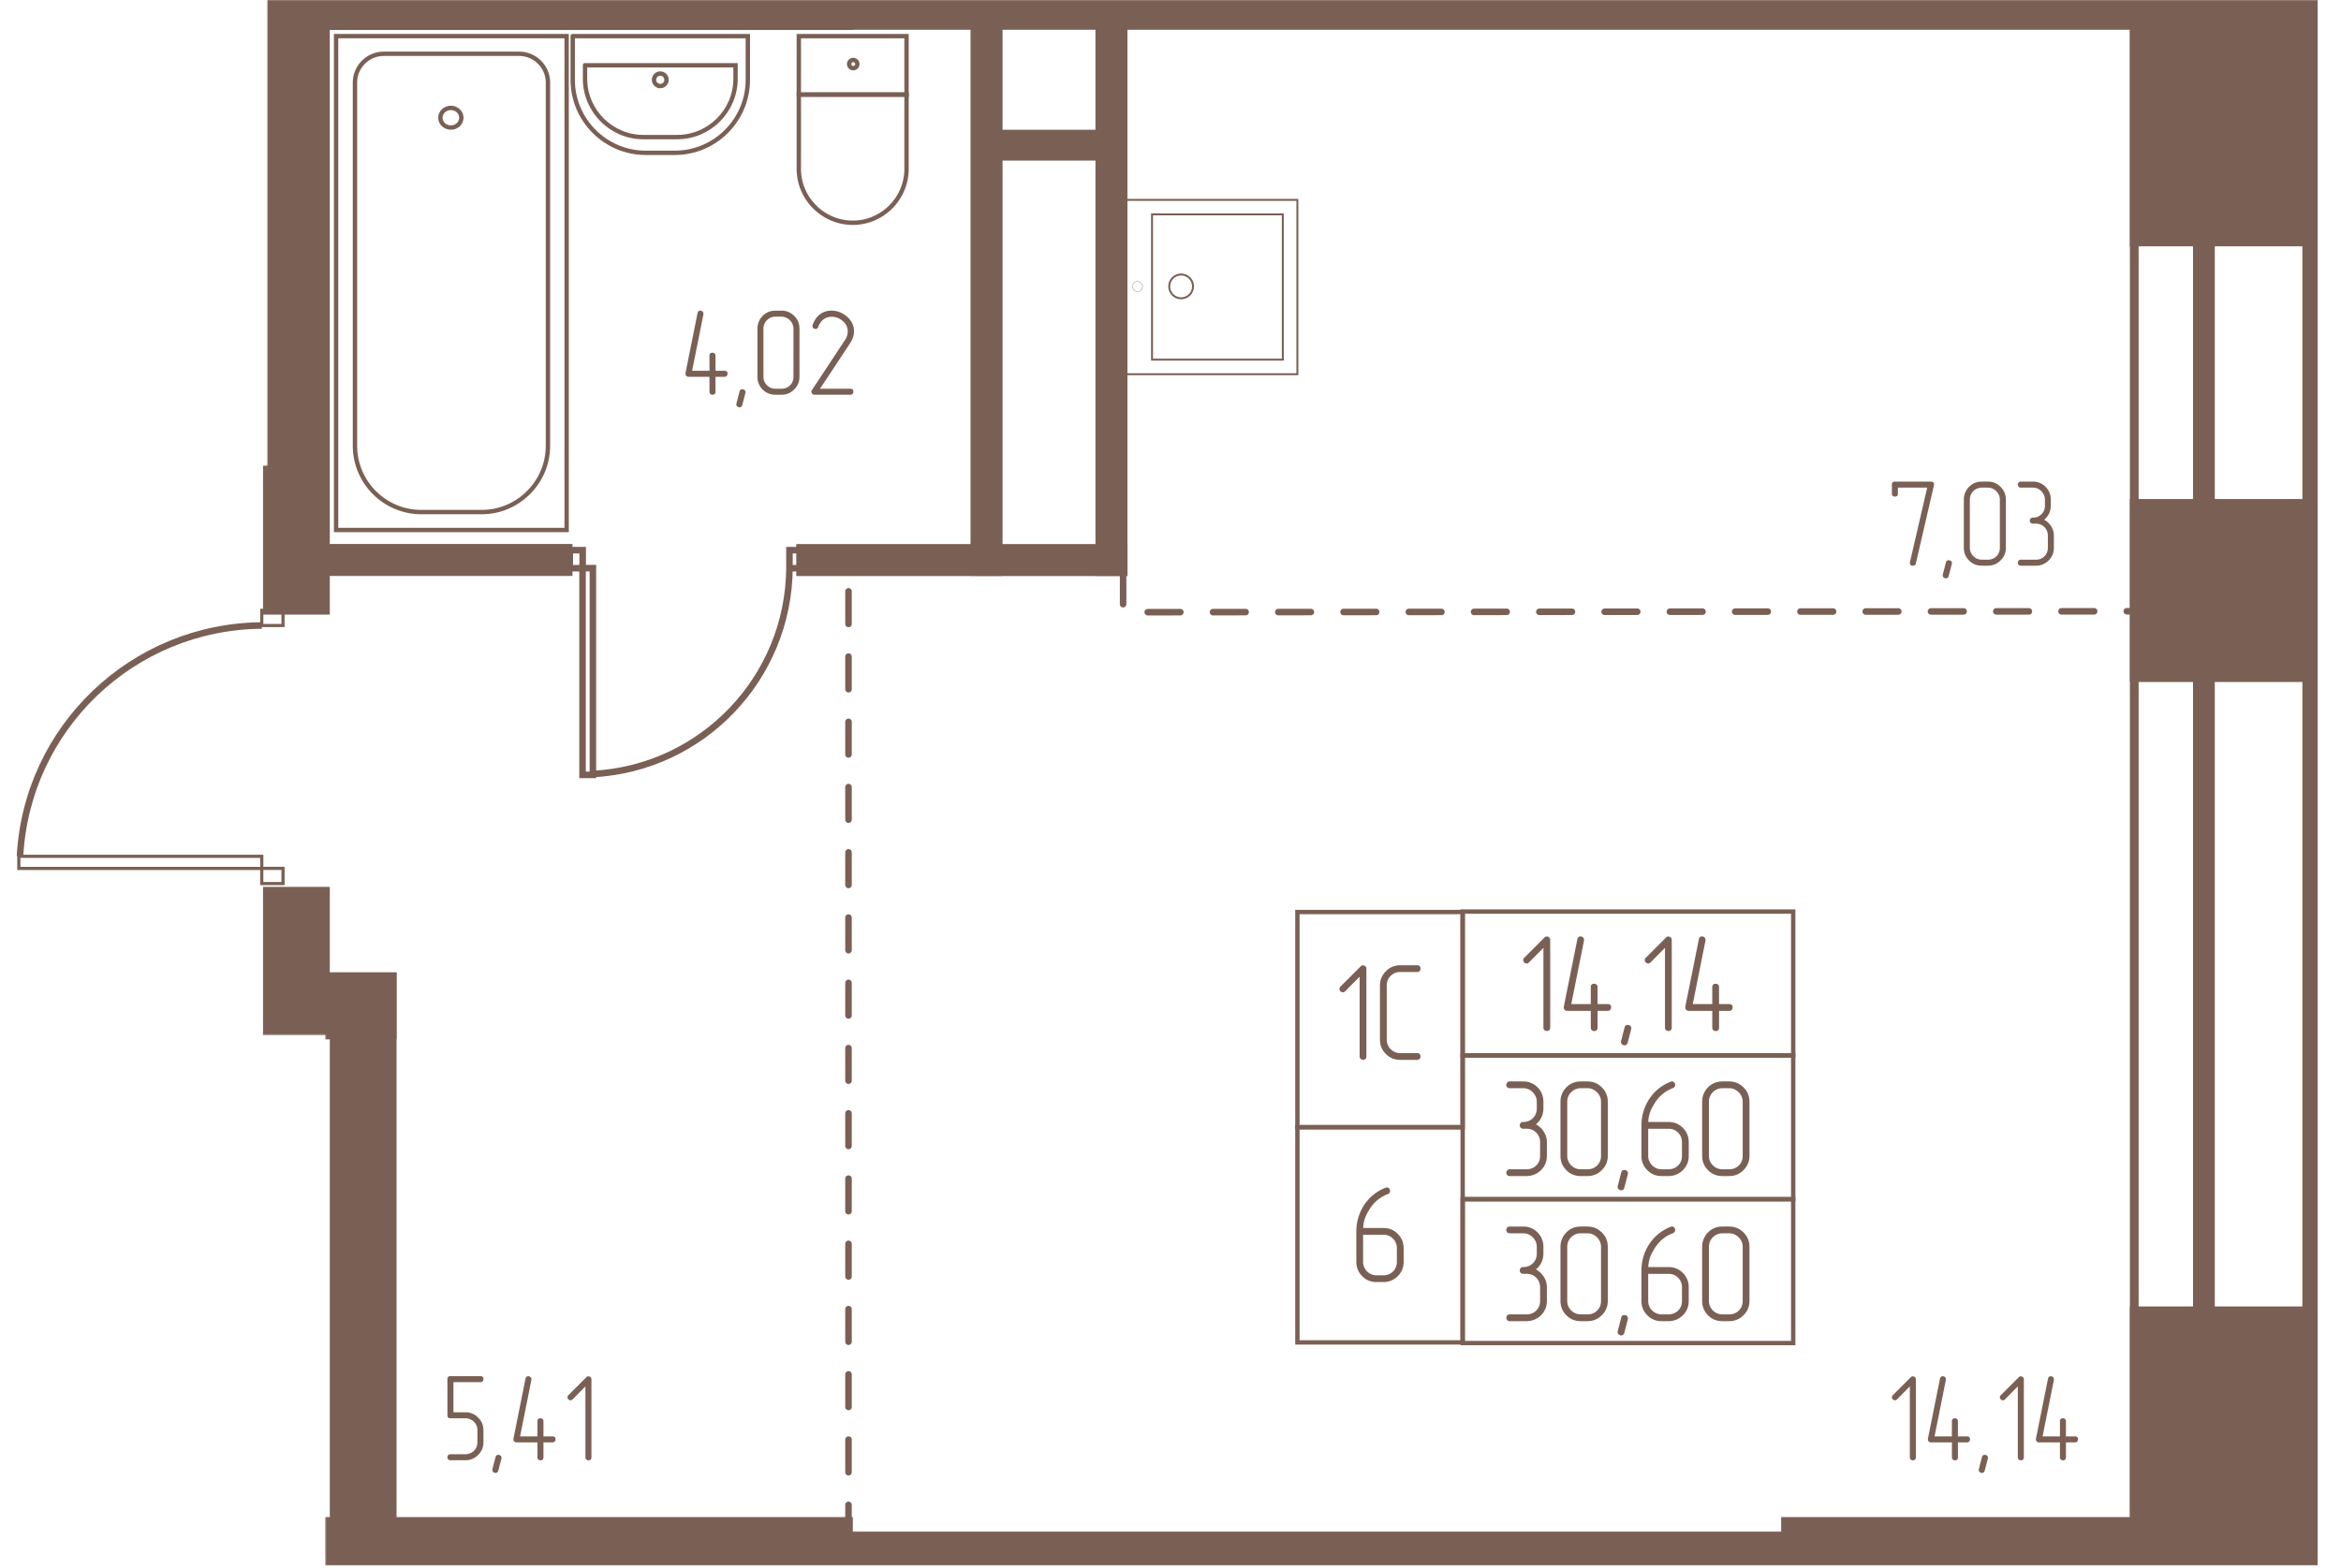 <svg width="1015" height="680" viewBox="0 0 2030 1360" fill="none" xmlns="http://www.w3.org/2000/svg"><mask id="a" style="mask-type:luminance" maskUnits="userSpaceOnUse" x="0" y="0" width="2027" height="1358"><path d="M2026.03 0H0v1357.94h2026.03V0z" fill="#fff"/></mask><g mask="url(#a)"><mask id="b" style="mask-type:luminance" maskUnits="userSpaceOnUse" x="0" y="0" width="2027" height="1358"><path d="M2026.03 1357.93H282.223V897.708H0V403.924h231.892V0H2026.03v1357.93z" fill="#fff"/></mask><g mask="url(#b)"><path d="M-2706.48-6742.88h4557.2v9599.52h-3703.86v-5354.11h-152.41v-541.69h-700.93v-3703.72z" stroke="#7A6054" stroke-width="7.56"/><path d="M-2722.42-6809.45h4633.55v9741.71h-3823.14v-5904.63h-810.41v-3837.08z" stroke="#7A6054" stroke-width="18.9"/><path d="M-2734.92-6883.91h4738.05v9892.98h-3997.31v-5898.22h-740.74v-3994.76z" stroke="#7A6054" stroke-width="13.23"/><path d="M2003.12 1137.03H1850.7v383.02h152.42v-383.02zM2003.12 436.648H1850.7v151.133h152.42V436.648zM2003.12-243.672H1850.7v453.547h152.42v-453.547z" fill="#7A6054" stroke="#7A6054" stroke-width="7.56"/><path d="M1850.73 1319.7h-302.41v62.98h302.41v-62.98z" fill="#7A6054" stroke="#7A6054" stroke-width="7.56"/><path d="M1548.33 1332.34H735.781v53.32h812.549v-53.32zM735.752 1319.7H231.875v62.98h503.877v-62.98zM282.206 773.047h-50.331v124.69h50.331v-124.69z" fill="#7A6054" stroke="#7A6054" stroke-width="7.56"/><path d="M340.096 847.273h-50.33v472.457h50.33V847.273z" fill="#7A6054" stroke="#7A6054" stroke-width="7.56"/><path d="M340.077 847.273h-79.335v50.33h79.335v-50.33zM252.065 899.148h-20.19v428.382h20.19V899.148zM282.206-558.906h-50.331V529.32h50.331V-558.906zM492.647 475.625h-210.42v20.19h210.42v-20.19zM735.773-40.781H282.227v62.984h453.546v-62.984z" fill="#7A6054" stroke="#7A6054" stroke-width="7.56"/><path d="M1850.74-28.281H257.07v50.33h1593.67v-50.33z" fill="#7A6054" stroke="#7A6054" stroke-width="7.56"/><path d="M973.901-527.188h-20.19V495.778h20.19V-527.188zM865.58-527.188h-20.189V495.778h20.189V-527.188z" fill="#7A6054" stroke="#7A6054" stroke-width="7.56"/><path d="M953.715 116.328h-98.246v19.191h98.246v-19.191zM973.921 475.703H694.258v20.19h279.663v-20.19z" fill="#7A6054" stroke="#7A6054" stroke-width="7.56"/><path d="M735.781 1390.22V495.781M973.906 495.781v35.262l898.274-.853" stroke="#7A6054" stroke-width="5.67" stroke-linecap="round" stroke-dasharray="28.3 28.3"/><path d="M514.124 492.812h-8.968v179.345h8.968V492.812z" stroke="#7A6054" stroke-width="5.67"/><path d="M505.275 477.195h-11.213v15.687h11.213v-15.687zM695.781 477.195H684.57v15.687h11.211v-15.687zM684.586 492.812c-.712 95.262-75.351 173.461-170.328 178.578" stroke="#7A6054" stroke-width="5.67"/><path d="M491.348 31.328H291.445V459.71h199.903V31.329z" stroke="#7A6054" stroke-width="3.78"/><path d="M450.132 46.64H332.696c-13.649 0-24.884 11.234-24.884 24.883V386.73c0 31.561 25.737 57.442 57.444 57.442h52.462c31.561 0 57.441-25.874 57.441-57.442V71.523c0-13.649-11.236-24.882-25.027-24.882z" stroke="#7A6054" stroke-width="3.78"/><path d="M390.973 110.656c5.024 0 9.098-3.819 9.098-8.531 0-4.712-4.074-8.531-9.098-8.531-5.025 0-9.098 3.82-9.098 8.531 0 4.712 4.073 8.531 9.098 8.531zM496.641 31.328h151.845v37.96c0 34.834-28.437 63.268-63.267 63.268h-25.307c-34.834 0-63.268-28.438-63.268-63.267l-.003-37.96z" stroke="#7A6054" stroke-width="3.78"/><path d="M507.305 56.64h130.519V68.3c0 27.867-22.75 50.614-50.614 50.614h-29.288c-27.867 0-50.614-22.75-50.614-50.614l-.003-11.658z" stroke="#7A6054" stroke-width="3.78"/><path d="M572.549 74.63a5.4 5.4 0 1 0 0-10.802 5.4 5.4 0 0 0 0 10.801zM786.107 31.328h-93.412v50.76h93.412v-50.76z" stroke="#7A6054" stroke-width="3.78"/><path d="M786.107 82.031h-93.412v64.408c0 25.736 21.04 46.775 46.775 46.775 25.736 0 46.637-21.039 46.637-46.775V82.031zM739.88 59.135a3.552 3.552 0 1 0 0-7.104 3.552 3.552 0 0 0 0 7.104z" stroke="#7A6054" stroke-width="3.78"/><path d="M998.984 185.953V311.96h113.396V185.953H998.984z" stroke="#7A6054" stroke-width="1.68"/><path d="M973.789 173.383V324.61h151.231V173.383H973.789z" stroke="#7A6054" stroke-width="1.68"/><path d="M1034.54 248.42c0-5.707-4.63-10.334-10.34-10.334s-10.33 4.627-10.33 10.334c0 5.708 4.62 10.335 10.33 10.335s10.34-4.627 10.34-10.335z" stroke="#7A6054" stroke-width="1.68"/><path d="M990.728 248.563a4.329 4.329 0 1 0-8.658 0 4.329 4.329 0 0 0 8.658 0z" stroke="#7A6054" stroke-width=".29"/><path d="M16.328 742.789v10.497h210.668v-10.497H16.328z" stroke="#7A6054" stroke-width="2.75"/><path d="M226.992 753.242v13.171h18.421v-13.171h-18.421zM226.992 529.414v13.171h18.421v-13.171h-18.421z" stroke="#7A6054" stroke-width="2.75"/><path d="M227.056 542.578c-111.891.854-203.738 88.578-209.712 200.186" stroke="#7A6054" stroke-width="5.67"/><path d="M1268.35 791.094h-143.31v186.679h143.31V791.094z" stroke="#7A6054" stroke-width="3.78"/><path d="M1268.35 977.734h-143.31v186.676h143.31V977.734zM1554.99 915.398h-286.63v124.832h286.63V915.398z" stroke="#7A6054" stroke-width="3.78"/><path d="M1554.99 790.703h-286.63v124.832h286.63V790.703zM1554.99 1040.16h-286.63v124.83h286.63v-124.83z" stroke="#7A6054" stroke-width="3.78"/><path d="M1344.26 891.425v-76.2c0-.88-.3-1.581-.9-2.102-.6-.518-1.3-.779-2.1-.779s-1.44.279-1.92.838l-17.52 17.518c-.64.641-.96 1.323-.96 2.042 0 .801.3 1.502.9 2.102.6.6 1.3.898 2.1.898.72 0 1.4-.32 2.04-.961l12.48-12.601v69.242c0 .879.3 1.58.89 2.102.6.518 1.31.779 2.11.779.8 0 1.48-.243 2.04-.723.56-.481.84-1.194.84-2.155zM1385.33 870.956v-14.763c0-.962-.3-1.677-.9-2.158-.6-.481-1.26-.723-1.98-.723-1.99 0-3 .961-3 2.881v14.763h-16.92l11.04-55.083v-.719c0-.802-.3-1.484-.9-2.043-.6-.559-1.3-.838-2.09-.838-1.44 0-2.37.801-2.77 2.4l-11.76 58.56v.719c0 .802.28 1.484.84 2.043.56.559 1.24.838 2.05.838h20.51v14.64c0 .88.3 1.581.9 2.103.6.518 1.3.778 2.1.778s1.48-.242 2.05-.723c.56-.48.83-1.196.83-2.158v-14.64h8.88c.88 0 1.58-.298 2.1-.898a3.1 3.1 0 0 0 .78-2.098c0-1.92-.96-2.881-2.88-2.881h-8.88zM1414.47 892.779l-3 11.521c-.4 1.602-1.32 2.4-2.76 2.4-.8 0-1.52-.279-2.16-.838-.64-.56-.96-1.242-.96-2.043 0-.317.04-.596.12-.839l3-11.639c.31-1.521 1.24-2.279 2.75-2.279.88 0 1.62.262 2.22.78.6.522.9 1.182.9 1.98 0 .398-.04.723-.12.961l.01-.004zM1449.65 891.425v-76.2c0-.88-.3-1.581-.9-2.102-.6-.518-1.3-.779-2.1-.779s-1.44.279-1.92.838l-17.52 17.518c-.64.641-.96 1.323-.96 2.042 0 .801.3 1.502.9 2.102.6.6 1.3.898 2.1.898.72 0 1.4-.32 2.04-.961l12.48-12.601v69.242c0 .879.3 1.58.9 2.102.6.518 1.3.779 2.1.779s1.48-.243 2.04-.723c.56-.481.84-1.194.84-2.155zM1490.68 870.956v-14.763c0-.962-.3-1.677-.9-2.158-.6-.481-1.26-.723-1.97-.723-2 0-3.01.961-3.01 2.881v14.763h-16.92l11.04-55.083v-.719a2.68 2.68 0 0 0-.89-2.043 3 3 0 0 0-2.1-.838c-1.44 0-2.37.801-2.76 2.4l-11.76 58.56v.719c0 .802.28 1.484.83 2.043.56.559 1.25.838 2.05.838h20.51v14.64c0 .88.3 1.581.9 2.103.6.518 1.3.778 2.11.778.79 0 1.47-.242 2.04-.723.56-.48.84-1.196.84-2.158v-14.64h8.87c.88 0 1.58-.298 2.11-.898a3.15 3.15 0 0 0 .78-2.098c0-1.92-.97-2.881-2.89-2.881H1490.68zM1331.89 975.247c2.08-1.677 3.68-3.697 4.8-6.06 1.12-2.359 1.68-4.898 1.68-7.618v-5.882c0-4.957-1.72-9.157-5.16-12.601-3.36-3.362-7.48-5.039-12.36-5.039h-11.76c-.88 0-1.58.298-2.1.898a3.11 3.11 0 0 0-.78 2.102c0 .798.26 1.48.78 2.039.52.563 1.22.842 2.1.842h11.76c1.6 0 3.1.298 4.5.898 1.4.601 2.64 1.439 3.72 2.52a12.817 12.817 0 0 1 2.59 3.72c.63 1.397.96 2.94.96 4.617v5.882c0 3.362-1.12 6.142-3.36 8.341-2.24 2.199-5.05 3.299-8.41 3.299-.96 0-1.69.298-2.21.898-.52.6-.78 1.301-.78 2.098 0 .801.28 1.483.84 2.043.56.559 1.28.838 2.15.838h2.89c3.36 0 6.16 1.122 8.4 3.362 2.23 2.24 3.36 5.043 3.36 8.401v11.755c0 3.37-1.12 6.15-3.36 8.35-2.24 2.19-5.05 3.29-8.4 3.29h-14.64c-.88 0-1.58.31-2.1.9-.52.6-.78 1.3-.78 2.1 0 .81.26 1.49.78 2.05.52.56 1.22.83 2.1.83h14.64c4.8 0 8.96-1.68 12.47-5.04 3.44-3.44 5.17-7.59 5.17-12.48v-11.755c0-3.362-.88-6.422-2.65-9.18-1.76-2.758-4.04-4.893-6.84-6.418zM1394.2 1002.6v-46.917c0-4.957-1.72-9.12-5.16-12.478-3.44-3.44-7.6-5.158-12.48-5.158h-5.88c-4.88 0-9.04 1.718-12.48 5.158-3.36 3.522-5.04 7.682-5.04 12.478v46.917c0 4.89 1.72 9.05 5.16 12.48 3.36 3.36 7.48 5.04 12.36 5.04h5.88c4.88 0 9.04-1.71 12.48-5.15 3.44-3.44 5.16-7.57 5.16-12.37zm-5.88 0c0 3.37-1.12 6.15-3.36 8.35-2.24 2.19-5.04 3.29-8.4 3.29h-5.88c-1.6 0-3.1-.29-4.5-.89-1.4-.6-2.64-1.44-3.72-2.52a11.774 11.774 0 0 1-2.52-3.72c-.6-1.4-.9-2.9-.9-4.51v-46.917c0-1.677.3-3.22.9-4.617.6-1.402 1.44-2.643 2.52-3.72a11.774 11.774 0 0 1 3.72-2.52c1.4-.6 2.9-.898 4.5-.898h5.88c1.68 0 3.22.317 4.62.962 1.4.637 2.64 1.502 3.72 2.579a11.787 11.787 0 0 1 2.52 3.723c.6 1.398.9 2.9.9 4.499v46.909zM1411.58 1018.56l-3 11.52c-.4 1.6-1.32 2.4-2.76 2.4-.8 0-1.52-.28-2.16-.84-.64-.56-.96-1.24-.96-2.04 0-.32.04-.6.11-.84l3-11.64c.32-1.52 1.25-2.28 2.76-2.28.88 0 1.62.26 2.22.78.6.52.9 1.18.9 1.98 0 .4-.04.72-.12.96h.01zM1429.24 979.09h17.52c3.36 0 6.16 1.121 8.4 3.361s3.36 5.043 3.36 8.401v11.758c0 3.36-1.12 6.14-3.36 8.34-2.24 2.2-5.04 3.3-8.4 3.3h-5.88c-1.6 0-3.1-.3-4.5-.9-1.4-.6-2.64-1.44-3.73-2.52a11.687 11.687 0 0 1-2.51-3.72c-.6-1.39-.9-2.9-.9-4.5v-23.52zm-5.88-2.639v26.159c0 4.88 1.72 9.04 5.16 12.48 3.36 3.36 7.48 5.04 12.36 5.04h5.88c4.8 0 8.96-1.68 12.48-5.04 3.44-3.44 5.15-7.6 5.15-12.48v-11.761c0-4.957-1.71-9.162-5.15-12.602-3.37-3.362-7.52-5.039-12.48-5.039h-17.4c0-2.642.48-5.4 1.43-8.281.97-2.561 2.24-5.121 3.84-7.682 3.92-6.399 9.29-10.879 16.09-13.44 1.27-.559 1.92-1.483 1.92-2.758a3.12 3.12 0 0 0-.79-2.102c-.52-.6-1.17-.898-1.97-.898-.32 0-.73.078-1.2.238-8.16 3.28-14.52 8.562-19.08 15.841-4.16 6.801-6.24 14.245-6.24 22.325zM1517.05 1002.6v-46.917c0-4.957-1.72-9.12-5.16-12.478-3.44-3.44-7.6-5.158-12.48-5.158h-5.88c-4.88 0-9.04 1.718-12.48 5.158-3.36 3.522-5.03 7.682-5.03 12.478v46.917c0 4.89 1.71 9.05 5.15 12.48 3.37 3.36 7.48 5.04 12.36 5.04h5.88c4.88 0 9.05-1.71 12.48-5.15 3.44-3.44 5.16-7.57 5.16-12.37zm-5.88 0c0 3.37-1.12 6.15-3.36 8.35-2.24 2.19-5.04 3.29-8.4 3.29h-5.88c-1.6 0-3.1-.29-4.5-.89-1.4-.6-2.64-1.44-3.72-2.52a11.774 11.774 0 0 1-2.52-3.72c-.6-1.4-.9-2.9-.9-4.51v-46.917c0-1.677.3-3.22.9-4.617.6-1.402 1.44-2.643 2.52-3.72a11.774 11.774 0 0 1 3.72-2.52c1.4-.6 2.9-.898 4.5-.898h5.88c1.68 0 3.22.317 4.62.962 1.4.637 2.64 1.502 3.72 2.579a11.787 11.787 0 0 1 2.52 3.723c.6 1.398.9 2.9.9 4.499v46.909zM1331.89 1101.11c2.08-1.68 3.68-3.7 4.8-6.06 1.12-2.36 1.68-4.9 1.68-7.62v-5.88c0-4.96-1.72-9.16-5.16-12.6-3.36-3.37-7.48-5.04-12.36-5.04h-11.76c-.88 0-1.58.29-2.1.89-.52.6-.78 1.31-.78 2.11 0 .79.26 1.48.78 2.04s1.22.84 2.1.84h11.76c1.6 0 3.1.3 4.5.9 1.4.6 2.64 1.43 3.72 2.52a12.62 12.62 0 0 1 2.59 3.72c.63 1.39.96 2.94.96 4.61v5.88c0 3.37-1.12 6.15-3.36 8.35-2.24 2.19-5.05 3.29-8.41 3.29-.96 0-1.69.3-2.21.9-.52.6-.78 1.3-.78 2.1s.28 1.48.84 2.04c.56.56 1.28.84 2.15.84h2.89c3.36 0 6.16 1.12 8.4 3.36 2.23 2.24 3.36 5.05 3.36 8.4v11.76c0 3.37-1.12 6.15-3.36 8.34-2.24 2.2-5.05 3.3-8.4 3.3h-14.64c-.88 0-1.58.3-2.1.9-.52.6-.78 1.3-.78 2.1s.26 1.49.78 2.05c.52.55 1.22.83 2.1.83h14.64c4.8 0 8.96-1.68 12.47-5.04 3.44-3.44 5.17-7.59 5.17-12.48v-11.76c0-3.36-.88-6.42-2.65-9.18-1.76-2.75-4.04-4.88-6.84-6.41zM1394.2 1128.46v-46.92c0-4.95-1.72-9.12-5.16-12.48-3.44-3.44-7.6-5.15-12.48-5.15h-5.88c-4.88 0-9.04 1.71-12.48 5.15-3.36 3.53-5.04 7.69-5.04 12.48v46.92c0 4.89 1.72 9.05 5.16 12.48 3.36 3.36 7.48 5.04 12.36 5.04h5.88c4.88 0 9.04-1.71 12.48-5.15 3.44-3.44 5.16-7.57 5.16-12.37zm-5.88 0c0 3.37-1.12 6.15-3.36 8.34-2.24 2.2-5.04 3.3-8.4 3.3h-5.88c-1.6 0-3.1-.3-4.5-.9-1.4-.6-2.64-1.43-3.72-2.51a11.774 11.774 0 0 1-2.52-3.72c-.6-1.4-.9-2.9-.9-4.51v-46.92c0-1.67.3-3.22.9-4.61.6-1.41 1.44-2.65 2.52-3.72a11.61 11.61 0 0 1 3.72-2.52c1.4-.6 2.9-.9 4.5-.9h5.88c1.68 0 3.22.31 4.62.96 1.4.64 2.64 1.5 3.72 2.58s1.92 2.32 2.52 3.72c.6 1.4.9 2.9.9 4.5v46.91zM1411.58 1144.42l-3 11.52c-.4 1.6-1.32 2.4-2.76 2.4-.8 0-1.52-.28-2.16-.84-.64-.56-.96-1.24-.96-2.04 0-.32.04-.6.11-.84l3-11.64c.32-1.52 1.25-2.28 2.76-2.28.88 0 1.62.26 2.22.78.6.52.9 1.18.9 1.98 0 .4-.04.72-.12.96h.01zM1429.24 1104.95h17.52c3.36 0 6.16 1.12 8.4 3.36 2.24 2.24 3.36 5.04 3.36 8.4v11.76c0 3.36-1.12 6.14-3.36 8.34-2.24 2.2-5.04 3.3-8.4 3.3h-5.88c-1.6 0-3.1-.3-4.5-.9-1.4-.6-2.64-1.44-3.73-2.52a11.799 11.799 0 0 1-2.51-3.72c-.6-1.39-.9-2.9-.9-4.5v-23.52zm-5.88-2.64v26.16c0 4.88 1.72 9.04 5.16 12.48 3.36 3.36 7.48 5.04 12.36 5.04h5.88c4.8 0 8.96-1.68 12.48-5.04 3.44-3.44 5.15-7.6 5.15-12.48v-11.76c0-4.96-1.71-9.16-5.15-12.6-3.37-3.37-7.52-5.04-12.48-5.04h-17.4c0-2.64.48-5.4 1.43-8.28.97-2.56 2.24-5.12 3.84-7.69 3.92-6.39 9.29-10.87 16.09-13.44 1.27-.55 1.92-1.48 1.92-2.75 0-.8-.27-1.51-.79-2.11-.52-.6-1.17-.89-1.97-.89-.32 0-.73.07-1.2.23-8.16 3.28-14.52 8.57-19.08 15.84-4.16 6.81-6.24 14.25-6.24 22.33zM1517.05 1128.46v-46.92c0-4.95-1.72-9.12-5.16-12.48-3.44-3.44-7.6-5.15-12.48-5.15h-5.88c-4.88 0-9.04 1.71-12.48 5.15-3.36 3.53-5.03 7.69-5.03 12.48v46.92c0 4.89 1.71 9.05 5.15 12.48 3.37 3.36 7.48 5.04 12.36 5.04h5.88c4.88 0 9.05-1.71 12.48-5.15 3.44-3.44 5.16-7.57 5.16-12.37zm-5.88 0c0 3.37-1.12 6.15-3.36 8.34-2.24 2.2-5.04 3.3-8.4 3.3h-5.88c-1.6 0-3.1-.3-4.5-.9-1.4-.6-2.64-1.43-3.72-2.51a11.774 11.774 0 0 1-2.52-3.72c-.6-1.4-.9-2.9-.9-4.51v-46.92c0-1.67.3-3.22.9-4.61.6-1.41 1.44-2.65 2.52-3.72a11.61 11.61 0 0 1 3.72-2.52c1.4-.6 2.9-.9 4.5-.9h5.88c1.68 0 3.22.31 4.62.96 1.4.64 2.64 1.5 3.72 2.58s1.92 2.32 2.52 3.72c.6 1.4.9 2.9.9 4.5v46.91zM1184.88 916.425v-76.2c0-.88-.3-1.58-.9-2.102-.6-.518-1.3-.779-2.1-.779-.79 0-1.44.279-1.92.838l-17.51 17.518c-.65.641-.97 1.323-.97 2.042 0 .801.3 1.502.9 2.102.6.6 1.3.898 2.1.898.72 0 1.4-.32 2.04-.961L1179 847.18v69.242c0 .879.3 1.58.9 2.102.6.518 1.3.779 2.1.779s1.49-.243 2.04-.723c.56-.481.84-1.194.84-2.155zM1228.79 919.351c.97 0 1.7-.298 2.22-.899.52-.6.78-1.263.78-1.979 0-1.997-1-3-3-3h-14.52c-1.67 0-3.22-.298-4.61-.898-1.41-.6-2.65-1.439-3.73-2.52a11.696 11.696 0 0 1-2.51-3.719c-.6-1.398-.9-2.9-.9-4.503v-46.92c0-3.362 1.12-6.161 3.36-8.397 2.24-2.24 5.04-3.362 8.4-3.362h14.52c.96 0 1.7-.28 2.22-.842.52-.559.78-1.242.78-2.039 0-1.998-1-3-3-3h-14.52c-4.88 0-9.04 1.718-12.48 5.158-3.44 3.44-5.16 7.599-5.16 12.478v46.921c0 4.882 1.72 9.042 5.16 12.478 3.44 3.362 7.6 5.043 12.48 5.043h14.51zM1182.01 1071.04h17.52c3.36 0 6.16 1.12 8.4 3.36 2.24 2.24 3.36 5.05 3.36 8.41v11.75c0 3.37-1.12 6.15-3.36 8.35-2.24 2.19-5.04 3.29-8.4 3.29h-5.88c-1.6 0-3.1-.29-4.5-.89-1.4-.6-2.64-1.44-3.72-2.52a11.774 11.774 0 0 1-2.52-3.72c-.6-1.4-.9-2.9-.9-4.51v-23.52zm-5.88-2.64v26.16c0 4.88 1.72 9.04 5.16 12.48 3.36 3.36 7.48 5.04 12.36 5.04h5.88c4.8 0 8.96-1.68 12.48-5.04 3.44-3.44 5.16-7.6 5.16-12.48v-11.76c0-4.96-1.72-9.16-5.16-12.6-3.36-3.36-7.52-5.04-12.48-5.04h-17.4c0-2.64.48-5.4 1.44-8.28.96-2.56 2.24-5.12 3.84-7.68 3.92-6.4 9.28-10.88 16.08-13.44 1.28-.56 1.92-1.49 1.92-2.76 0-.8-.26-1.5-.78-2.1-.52-.6-1.18-.9-1.98-.9-.32 0-.72.08-1.2.24-8.16 3.28-14.52 8.56-19.08 15.84-4.16 6.8-6.24 14.24-6.24 22.32zM1677.03 420.94c.07-.216.11-.462.11-.749 0-.712-.25-1.297-.75-1.76-.5-.466-1.14-.697-1.92-.697h-31.36c-1.71 0-2.56.887-2.56 2.669v7.786c0 .783.25 1.401.74 1.867.5.462 1.11.693 1.82.693 1.78 0 2.67-.853 2.67-2.56v-5.225h25.38l-14.93 64.53c-.07.217-.11.466-.11.75 0 1.636.89 2.452 2.67 2.452 1.35 0 2.2-.678 2.56-2.028l15.68-67.728zM1692.5 489.258l-2.67 10.238c-.35 1.424-1.17 2.136-2.45 2.136-.71 0-1.35-.25-1.92-.749-.57-.496-.85-1.1-.85-1.812 0-.287.04-.536.1-.749l2.67-10.35c.29-1.349 1.11-2.027 2.45-2.027.79 0 1.44.231 1.98.696.53.463.8 1.048.8 1.76 0 .354-.04.645-.11.857zM1739.41 475.121v-41.707c0-4.409-1.54-8.106-4.59-11.092-3.06-3.056-6.75-4.588-11.09-4.588h-5.23c-4.33 0-8.03 1.532-11.09 4.588-2.99 3.131-4.48 6.825-4.48 11.092v41.707c0 4.334 1.53 8.035 4.58 11.091 2.99 2.986 6.66 4.48 10.99 4.48h5.23c4.34 0 8.03-1.532 11.09-4.588 3.05-3.056 4.59-6.72 4.59-10.983zm-5.23 0c0 2.985-.99 5.456-2.98 7.413-1.99 1.953-4.49 2.933-7.47 2.933h-5.23c-1.42 0-2.75-.265-4-.801a10.394 10.394 0 0 1-3.3-2.237 10.284 10.284 0 0 1-2.24-3.306c-.54-1.244-.8-2.579-.8-3.999v-41.706c0-1.495.26-2.866.8-4.107a10.38 10.38 0 0 1 2.24-3.306c.96-.962 2.06-1.703 3.3-2.236a10.08 10.08 0 0 1 4-.802h5.23c1.49 0 2.86.284 4.1.854 1.25.566 2.35 1.334 3.31 2.296.96.961 1.7 2.061 2.24 3.302.53 1.248.8 2.579.8 4.003v41.699zM1772.59 450.801c1.85-1.494 3.27-3.287 4.27-5.385 1-2.099 1.49-4.357 1.49-6.773v-5.225c0-4.409-1.53-8.14-4.58-11.204-2.99-2.985-6.65-4.48-10.99-4.48h-10.45c-.79 0-1.41.269-1.87.802a2.768 2.768 0 0 0-.69 1.867c0 .712.23 1.316.69 1.811.46.5 1.08.75 1.87.75h10.45c1.42 0 2.75.268 4 .801s2.35 1.278 3.31 2.236c.96.962 1.72 2.065 2.29 3.306.57 1.245.86 2.616.86 4.107v5.226c0 2.985-1 5.456-2.99 7.413-1.99 1.953-4.48 2.933-7.47 2.933-.85 0-1.51.268-1.97.801a2.78 2.78 0 0 0-.7 1.868c0 .712.25 1.315.75 1.815.5.495 1.14.745 1.92.745h2.56c2.99 0 5.48.995 7.47 2.986 1.99 1.99 2.99 4.483 2.99 7.469v10.454c0 2.986-1 5.457-2.99 7.413-1.99 1.953-4.48 2.934-7.47 2.934h-13.01c-.78 0-1.4.268-1.87.801a2.768 2.768 0 0 0-.69 1.867c0 .712.23 1.316.69 1.812.47.499 1.09.749 1.87.749h13.01c4.27 0 7.97-1.495 11.09-4.48 3.06-3.056 4.59-6.757 4.59-11.092v-10.455c0-2.985-.78-5.706-2.35-8.158-1.56-2.453-3.59-4.365-6.08-5.714zM1661.34 1264.13v-67.73c0-.78-.26-1.4-.79-1.86-.54-.47-1.16-.7-1.87-.7-.72 0-1.28.25-1.71.75l-15.57 15.57c-.57.57-.85 1.17-.85 1.81 0 .72.26 1.34.8 1.87.53.53 1.15.8 1.86.8.64 0 1.25-.28 1.82-.85l11.09-11.2v61.54c0 .79.27 1.41.8 1.87.53.46 1.16.7 1.87.7.71 0 1.31-.22 1.81-.64.5-.43.75-1.07.75-1.92l-.01-.01zM1697.82 1245.91v-13.13c0-.85-.27-1.49-.8-1.92-.53-.42-1.12-.63-1.76-.63-1.78 0-2.67.85-2.67 2.56v13.12h-15.03l9.81-48.96v-.64c0-.71-.27-1.32-.8-1.81a2.63 2.63 0 0 0-1.87-.75c-1.28 0-2.09.71-2.45 2.14l-10.45 52.05v.64c0 .71.25 1.31.74 1.81.5.5 1.11.75 1.82.75h18.24v13.01c0 .78.27 1.4.8 1.87.53.46 1.15.69 1.87.69.71 0 1.31-.21 1.81-.64.5-.42.75-1.07.75-1.92v-13.01h7.89c.78 0 1.4-.26 1.86-.8.47-.53.7-1.15.7-1.87 0-1.7-.85-2.56-2.56-2.56H1697.82zM1723.75 1265.27l-2.67 10.23c-.35 1.43-1.17 2.14-2.45 2.14-.71 0-1.35-.25-1.92-.75-.57-.49-.85-1.1-.85-1.81 0-.29.04-.54.1-.75l2.67-10.35c.29-1.35 1.11-2.03 2.45-2.03.79 0 1.44.23 1.98.7.53.46.8 1.05.8 1.76 0 .35-.04.65-.11.86zM1754.98 1264.13v-67.73c0-.78-.27-1.4-.8-1.86-.54-.47-1.16-.7-1.87-.7-.71 0-1.28.25-1.71.75l-15.57 15.57c-.57.57-.85 1.17-.85 1.81 0 .72.26 1.34.8 1.87.53.53 1.15.8 1.86.8.65 0 1.25-.28 1.82-.85l11.09-11.2v61.54c0 .79.27 1.41.8 1.87.54.46 1.16.7 1.87.7.71 0 1.32-.22 1.82-.64.49-.43.74-1.08.74-1.93zM1791.5 1245.91v-13.13c0-.85-.27-1.49-.81-1.92-.53-.42-1.11-.63-1.76-.63-1.78 0-2.66.85-2.66 2.56v13.12h-15.04l9.81-48.96v-.64c0-.71-.26-1.32-.8-1.81-.53-.5-1.15-.75-1.86-.75-1.29 0-2.1.71-2.46 2.14l-10.45 52.05v.64c0 .71.25 1.31.74 1.81.5.5 1.11.75 1.82.75h18.24v13.01c0 .78.27 1.4.8 1.87.53.46 1.16.69 1.87.69.71 0 1.31-.21 1.81-.64.5-.42.75-1.07.75-1.92v-13.01h7.89c.78 0 1.4-.26 1.87-.8.46-.53.69-1.15.69-1.87 0-1.7-.85-2.56-2.56-2.56h-7.89zM419.224 1251.06v-10.45c0-4.34-1.532-8-4.588-10.99-3.056-3.06-6.72-4.59-10.984-4.59h-10.454v-26.13h23.358c.853 0 1.513-.25 1.971-.75.466-.49.697-1.1.697-1.81 0-1.78-.887-2.67-2.668-2.67h-26.027c-1.703 0-2.56.89-2.56 2.67v31.25c0 1.78.853 2.67 2.56 2.67h13.123c1.42 0 2.755.27 4 .8 1.244.53 2.348 1.26 3.306 2.19.961.92 1.703 2 2.236 3.25.533 1.24.801 2.61.801 4.1v10.46c0 1.49-.268 2.86-.801 4.1a9.916 9.916 0 0 1-2.236 3.26c-.962.92-2.065 1.65-3.306 2.18-1.245.54-2.58.8-4 .8h-13.123c-.782 0-1.401.27-1.867.8a2.785 2.785 0 0 0-.693 1.87c0 .71.231 1.31.693 1.81.466.5 1.085.75 1.867.75h13.123c4.264 0 7.924-1.53 10.984-4.59 3.056-3.05 4.588-6.72 4.588-10.98zM434.808 1265.27l-2.669 10.23c-.354 1.43-1.17 2.14-2.452 2.14-.712 0-1.353-.25-1.919-.75-.571-.49-.854-1.1-.854-1.81 0-.29.037-.54.104-.75l2.669-10.35c.283-1.35 1.103-2.03 2.452-2.03.783 0 1.439.23 1.972.7.533.46.801 1.05.801 1.76 0 .35-.037.65-.104.86zM471.261 1245.91v-13.13c0-.85-.269-1.49-.802-1.92-.533-.42-1.118-.63-1.759-.63-1.781 0-2.668.85-2.668 2.56v13.12h-15.039l9.813-48.96v-.64c0-.71-.264-1.32-.797-1.81a2.644 2.644 0 0 0-1.868-.75c-1.282 0-2.098.71-2.452 2.14l-10.455 52.05v.64c0 .71.25 1.31.746 1.81.499.5 1.103.75 1.815.75h18.24v13.01c0 .78.269 1.4.802 1.87.533.46 1.155.69 1.867.69s1.316-.21 1.811-.64c.5-.42.749-1.07.749-1.92v-13.01h7.891c.782 0 1.405-.26 1.867-.8.466-.53.697-1.15.697-1.87 0-1.7-.854-2.56-2.564-2.56h-7.894zM512.867 1264.13v-67.73c0-.78-.264-1.4-.797-1.86a2.736 2.736 0 0 0-1.867-.7c-.716 0-1.283.25-1.707.75l-15.572 15.57c-.57.57-.854 1.17-.854 1.81 0 .72.265 1.34.802 1.87.533.53 1.151.8 1.863.8.641 0 1.249-.28 1.815-.85l11.092-11.2v61.54c0 .79.268 1.41.801 1.87.533.46 1.156.7 1.868.7.712 0 1.315-.22 1.815-.64.495-.43.745-1.07.745-1.92l-.004-.01zM620.44 321.61v-13.123c0-.85-.268-1.495-.801-1.919-.533-.425-1.118-.638-1.759-.638-1.782 0-2.669.854-2.669 2.561v13.123h-15.039l9.814-48.959v-.641c0-.712-.265-1.316-.798-1.812-.533-.499-1.155-.749-1.867-.749-1.282 0-2.098.712-2.452 2.136l-10.455 52.052v.638c0 .712.25 1.315.745 1.815.5.499 1.104.749 1.816.749h18.24v13.011c0 .783.268 1.402.801 1.868a2.764 2.764 0 0 0 1.868.693c.711 0 1.315-.213 1.811-.638.499-.428.749-1.069.749-1.919v-13.011h7.89c.783 0 1.405-.269 1.868-.802a2.746 2.746 0 0 0 .697-1.867c0-1.707-.854-2.56-2.565-2.56l-7.894-.008zM646.371 340.97l-2.669 10.238c-.354 1.424-1.17 2.136-2.452 2.136-.712 0-1.353-.25-1.92-.75-.57-.495-.853-1.099-.853-1.811 0-.287.037-.537.104-.749l2.669-10.35c.283-1.349 1.103-2.028 2.452-2.028.783 0 1.439.231 1.972.697.533.462.801 1.048.801 1.759 0 .354-.037.645-.104.858zM693.274 326.839v-41.706c0-4.409-1.532-8.106-4.588-11.092-3.056-3.056-6.754-4.588-11.092-4.588h-5.225c-4.335 0-8.036 1.532-11.092 4.588-2.986 3.131-4.48 6.824-4.48 11.092v41.706c0 4.335 1.528 8.036 4.584 11.092 2.989 2.985 6.653 4.48 10.988 4.48h5.225c4.338 0 8.036-1.532 11.092-4.588 3.056-3.056 4.588-6.72 4.588-10.984zm-5.225 0c0 2.986-.996 5.457-2.986 7.413-1.99 1.953-4.484 2.934-7.469 2.934h-5.225c-1.42 0-2.755-.265-4-.802a10.446 10.446 0 0 1-3.305-2.236 10.535 10.535 0 0 1-2.24-3.306 10.055 10.055 0 0 1-.798-3.999v-41.706c0-1.495.265-2.866.798-4.108a10.507 10.507 0 0 1 2.24-3.305 10.46 10.46 0 0 1 3.305-2.237 10.062 10.062 0 0 1 4-.801h5.225c1.495 0 2.862.283 4.107.853a11.173 11.173 0 0 1 3.306 2.296 10.452 10.452 0 0 1 2.237 3.303 10.09 10.09 0 0 1 .801 4.002l.004 41.699zM737.344 342.415c.854 0 1.514-.269 1.972-.802.462-.533.697-1.118.697-1.759 0-1.781-.891-2.668-2.669-2.668h-26.242l25.918-39.254c1.211-1.849 2.098-3.623 2.669-5.334.566-1.703.853-3.447.853-5.225 0-5.046-2.065-9.314-6.187-12.799-3.984-3.414-8.427-5.121-13.335-5.121-3.698 0-6.866.962-9.493 2.881-3.056 2.065-5.334 5.226-6.825 9.493-.145.429-.212.745-.212.962 0 .782.265 1.401.798 1.867.533.462 1.189.693 1.971.693.5 0 .962-.141 1.387-.428.428-.284.712-.712.853-1.279 1.137-3.056 2.773-5.333 4.905-6.828 1.99-1.349 4.268-2.027 6.828-2.027 3.552 0 6.754 1.248 9.597 3.734 2.848 2.419 4.268 5.371 4.268 8.852 0 2.702-.816 5.266-2.452 7.682l-28.584 43.308c-.283.284-.428.712-.428 1.279 0 .712.25 1.353.745 1.919.5.57 1.103.854 1.815.854h31.151z" fill="#7A6054"/></g></g></svg>